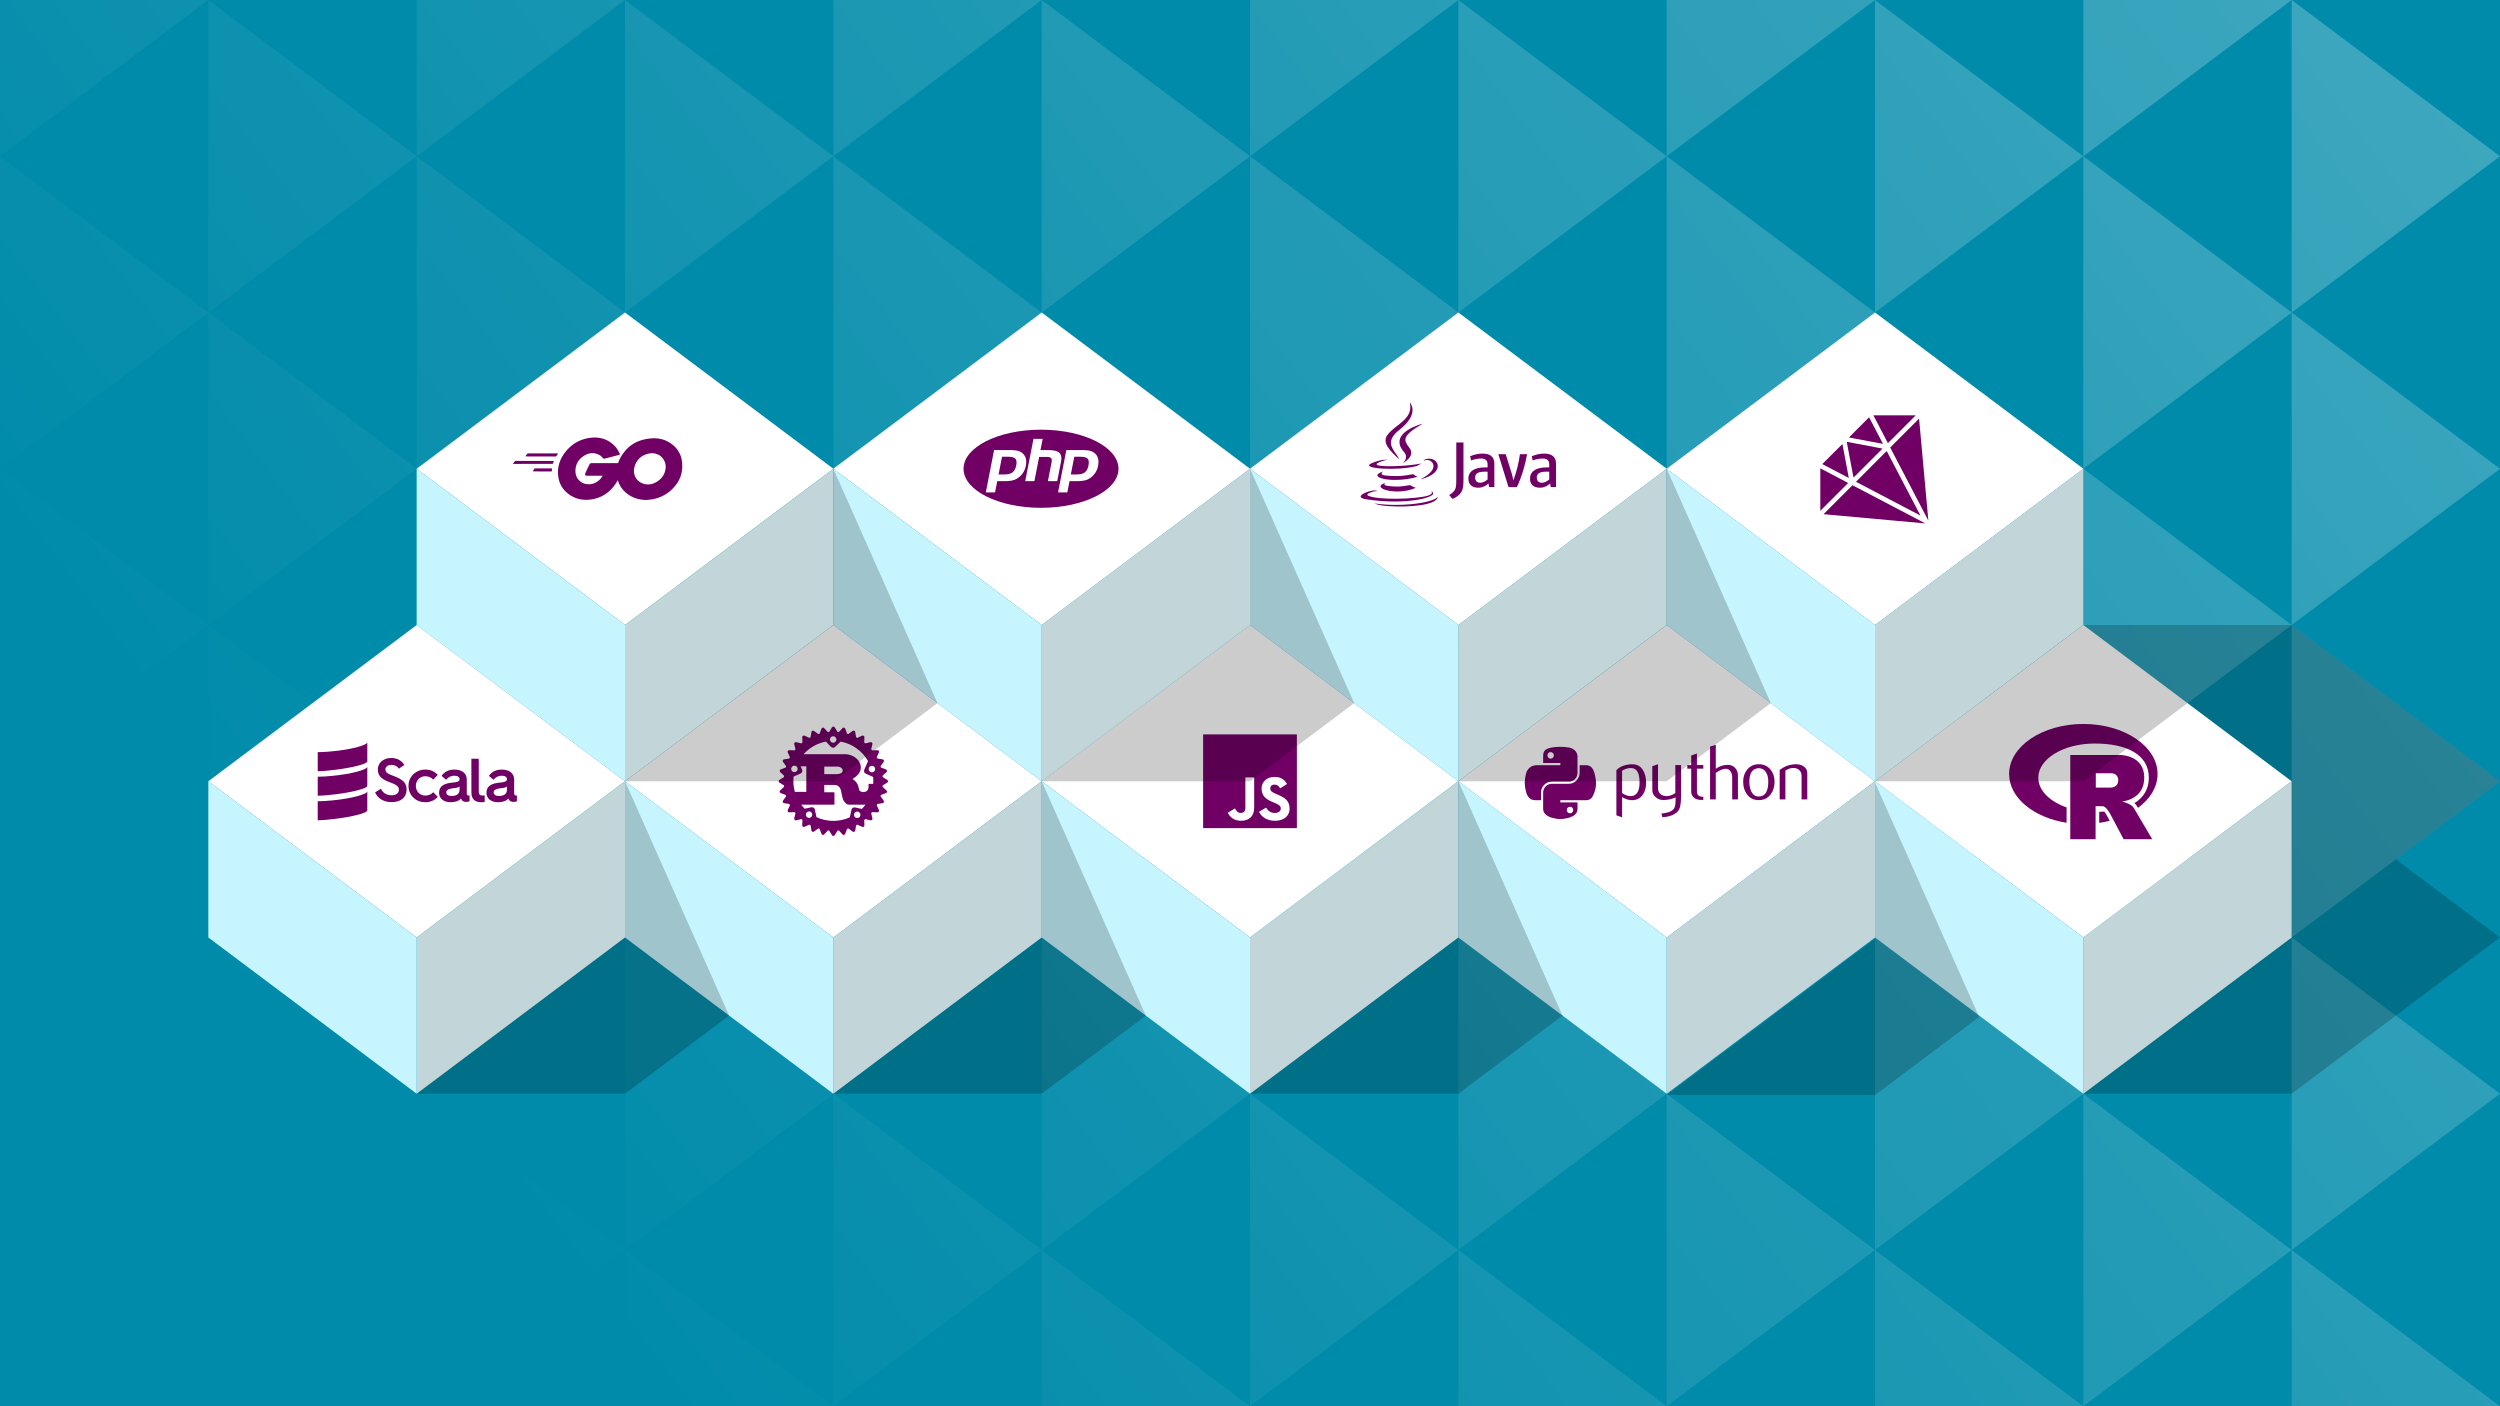 <?xml version="1.0" encoding="UTF-8"?>
<svg xmlns="http://www.w3.org/2000/svg" width="1920" height="1080" viewBox="0 0 1920 1080" fill="none">
  <rect x="0" y="0" width="1920" height="1080" fill="#333333" stroke="none"/>
  <g clip-path="url(#clip0_520_1286)">
    <rect width="1920" height="1080" fill="#008BAA"></rect>
    <path d="M160 240L0 120V360L160 240Z" fill="url(#paint0_linear_520_1286)"></path>
    <path d="M160 480L0 360V600L160 480Z" fill="url(#paint1_linear_520_1286)"></path>
    <path d="M160 720L0 600V840L160 720Z" fill="url(#paint2_linear_520_1286)"></path>
    <path d="M160 960L0 840V1080L160 960Z" fill="url(#paint3_linear_520_1286)"></path>
    <path d="M160 3.05176e-05L0 0V120L160 3.05176e-05Z" fill="url(#paint4_linear_520_1286)"></path>
    <path d="M480 240L320 120V360L480 240Z" fill="url(#paint5_linear_520_1286)"></path>
    <path d="M480 480L320 360V600L480 480Z" fill="url(#paint6_linear_520_1286)"></path>
    <path d="M480 720L320 600V840L480 720Z" fill="url(#paint7_linear_520_1286)"></path>
    <path d="M480 960L320 840V1080L480 960Z" fill="url(#paint8_linear_520_1286)"></path>
    <path d="M480 3.05176e-05L320 0V120L480 3.05176e-05Z" fill="url(#paint9_linear_520_1286)"></path>
    <path d="M800 240L640 120V360L800 240Z" fill="url(#paint10_linear_520_1286)"></path>
    <path d="M800 480L640 360V600L800 480Z" fill="url(#paint11_linear_520_1286)"></path>
    <path d="M800 720L640 600V840L800 720Z" fill="url(#paint12_linear_520_1286)"></path>
    <path d="M800 960L640 840V1080L800 960Z" fill="url(#paint13_linear_520_1286)"></path>
    <path d="M800 3.05176e-05L640 0V120L800 3.05176e-05Z" fill="url(#paint14_linear_520_1286)"></path>
    <path d="M1120 240L960 120V360L1120 240Z" fill="url(#paint15_linear_520_1286)"></path>
    <path d="M1120 480L960 360V600L1120 480Z" fill="url(#paint16_linear_520_1286)"></path>
    <path d="M1120 720L960 600V840L1120 720Z" fill="url(#paint17_linear_520_1286)"></path>
    <path d="M1120 960L960 840V1080L1120 960Z" fill="url(#paint18_linear_520_1286)"></path>
    <path d="M1120 3.05176e-05L960 0V120L1120 3.05176e-05Z" fill="url(#paint19_linear_520_1286)"></path>
    <path d="M1440 240L1280 120V360L1440 240Z" fill="url(#paint20_linear_520_1286)"></path>
    <path d="M1440 480L1280 360V600L1440 480Z" fill="url(#paint21_linear_520_1286)"></path>
    <path d="M1440 720L1280 600V840L1440 720Z" fill="url(#paint22_linear_520_1286)"></path>
    <path d="M1440 960L1280 840V1080L1440 960Z" fill="url(#paint23_linear_520_1286)"></path>
    <path d="M1440 3.05176e-05L1280 0V120L1440 3.05176e-05Z" fill="url(#paint24_linear_520_1286)"></path>
    <path d="M1760 240L1600 120V360L1760 240Z" fill="url(#paint25_linear_520_1286)"></path>
    <path d="M1760 480L1600 360V600L1760 480Z" fill="url(#paint26_linear_520_1286)"></path>
    <path d="M1760 720L1600 600V840L1760 720Z" fill="url(#paint27_linear_520_1286)"></path>
    <path d="M1760 960L1600 840V1080L1760 960Z" fill="url(#paint28_linear_520_1286)"></path>
    <path d="M1760 3.05176e-05L1600 0V120L1760 3.05176e-05Z" fill="url(#paint29_linear_520_1286)"></path>
    <path d="M320 840L160 960V720L320 840Z" fill="url(#paint30_linear_520_1286)"></path>
    <path d="M320 600L160 720V480L320 600Z" fill="url(#paint31_linear_520_1286)"></path>
    <path d="M320 360L160 480V240L320 360Z" fill="url(#paint32_linear_520_1286)"></path>
    <path d="M320 120L160 240V3.05176e-05L320 120Z" fill="url(#paint33_linear_520_1286)"></path>
    <path d="M320 1080H160V960L320 1080Z" fill="url(#paint34_linear_520_1286)"></path>
    <path d="M640 840L480 960V720L640 840Z" fill="url(#paint35_linear_520_1286)"></path>
    <path d="M640 600L480 720V480L640 600Z" fill="url(#paint36_linear_520_1286)"></path>
    <path d="M640 360L480 480V240L640 360Z" fill="url(#paint37_linear_520_1286)"></path>
    <path d="M640 120L480 240V3.05176e-05L640 120Z" fill="url(#paint38_linear_520_1286)"></path>
    <path d="M640 1080H480V960L640 1080Z" fill="url(#paint39_linear_520_1286)"></path>
    <path d="M960 840L800 960V720L960 840Z" fill="url(#paint40_linear_520_1286)"></path>
    <path d="M960 600L800 720V480L960 600Z" fill="url(#paint41_linear_520_1286)"></path>
    <path d="M960 360L800 480V240L960 360Z" fill="url(#paint42_linear_520_1286)"></path>
    <path d="M960 120L800 240V3.05176e-05L960 120Z" fill="url(#paint43_linear_520_1286)"></path>
    <path d="M960 1080H800V960L960 1080Z" fill="url(#paint44_linear_520_1286)"></path>
    <path d="M1280 840L1120 960V720L1280 840Z" fill="url(#paint45_linear_520_1286)"></path>
    <path d="M1280 600L1120 720V480L1280 600Z" fill="url(#paint46_linear_520_1286)"></path>
    <path d="M1280 360L1120 480V240L1280 360Z" fill="url(#paint47_linear_520_1286)"></path>
    <path d="M1280 120L1120 240V3.05176e-05L1280 120Z" fill="url(#paint48_linear_520_1286)"></path>
    <path d="M1280 1080H1120V960L1280 1080Z" fill="url(#paint49_linear_520_1286)"></path>
    <path d="M1600 840L1440 960V720L1600 840Z" fill="url(#paint50_linear_520_1286)"></path>
    <path d="M1600 600L1440 720V480L1600 600Z" fill="url(#paint51_linear_520_1286)"></path>
    <path d="M1600 360L1440 480V240L1600 360Z" fill="url(#paint52_linear_520_1286)"></path>
    <path d="M1600 120L1440 240V3.05176e-05L1600 120Z" fill="url(#paint53_linear_520_1286)"></path>
    <path d="M1600 1080H1440V960L1600 1080Z" fill="url(#paint54_linear_520_1286)"></path>
    <path d="M1920 840L1760 960V720L1920 840Z" fill="url(#paint55_linear_520_1286)"></path>
    <path d="M1920 600L1760 720V480L1920 600Z" fill="url(#paint56_linear_520_1286)"></path>
    <path d="M1920 360L1760 480V240L1920 360Z" fill="url(#paint57_linear_520_1286)"></path>
    <path d="M1920 120L1760 240V3.05176e-05L1920 120Z" fill="url(#paint58_linear_520_1286)"></path>
    <path d="M1920 1080H1760V960L1920 1080Z" fill="url(#paint59_linear_520_1286)"></path>
    <path d="M1760 600L1600 480L1440 600L1600 720L1760 600Z" fill="white"></path>
    <path d="M1760 720V600L1600 720V840L1760 720Z" fill="#C2D6DA"></path>
    <path d="M1440 720V600L1600 720V840L1440 720Z" fill="#C7F5FF"></path>
    <path d="M1600 360L1440 240L1280 360L1440 480L1600 360Z" fill="white"></path>
    <path d="M1600 480V360L1440 480V600L1600 480Z" fill="#C2D6DA"></path>
    <path d="M1280 480V360L1440 480V600L1280 480Z" fill="#C7F5FF"></path>
    <path d="M960 360L800 240L640 360L800 480L960 360Z" fill="white"></path>
    <path d="M960 480V360L800 480V600L960 480Z" fill="#C2D6DA"></path>
    <path d="M640 480V360L800 480V600L640 480Z" fill="#C7F5FF"></path>
    <path d="M1440 600L1280 480L1120 600L1280 720L1440 600Z" fill="white"></path>
    <path d="M1440 720V600L1280 720V840L1440 720Z" fill="#C2D6DA"></path>
    <path d="M1120 720V600L1280 720V840L1120 720Z" fill="#C7F5FF"></path>
    <path d="M800 600L640 480L480 600L640 720L800 600Z" fill="white"></path>
    <path d="M800 720V600L640 720V840L800 720Z" fill="#C2D6DA"></path>
    <path d="M480 720V600L640 720V840L480 720Z" fill="#C7F5FF"></path>
    <path d="M1280 360L1120 240L960 360L1120 480L1280 360Z" fill="white"></path>
    <path d="M1280 480V360L1120 480V600L1280 480Z" fill="#C2D6DA"></path>
    <path d="M960 480V360L1120 480V600L960 480Z" fill="#C7F5FF"></path>
    <path d="M640 360L480 240L320 360L480 480L640 360Z" fill="white"></path>
    <path d="M640 480V360L480 480V600L640 480Z" fill="#C2D6DA"></path>
    <path d="M320 480V360L480 480V600L320 480Z" fill="#C7F5FF"></path>
    <path d="M1120 600L960 480L800 600L960 720L1120 600Z" fill="white"></path>
    <path d="M1120 720V600L960 720V840L1120 720Z" fill="#C2D6DA"></path>
    <path d="M800 720V600L960 720V840L800 720Z" fill="#C7F5FF"></path>
    <path d="M480 600L320 480L160 600L320 720L480 600Z" fill="white"></path>
    <path d="M480 720V600L320 720V840L480 720Z" fill="#C2D6DA"></path>
    <path d="M160 720V600L320 720V840L160 720Z" fill="#C7F5FF"></path>
    <path d="M1438.77 319L1449.93 340.328L1471.25 319H1438.77ZM1435.44 320.467L1419.99 335.984L1446.15 340.893L1435.44 320.467ZM1473.84 321.483L1451.68 343.714L1480.77 399.404C1480.8 399.453 1480.81 399.523 1480.83 399.574C1480.88 399.689 1480.92 399.788 1480.94 399.912C1480.95 399.972 1480.99 400.022 1481 400.082L1473.84 321.483ZM1418.3 339.313L1423.49 366.791L1445.76 344.504L1418.3 339.313ZM1414.97 341.005L1399.52 356.409L1419.88 367.073L1414.97 341.005ZM1448.97 346.366L1425.4 370.007L1474.91 395.963L1448.97 346.366ZM1398 359.682V392.295L1419.37 370.91L1398 359.682ZM1422.7 372.659L1400.48 394.891L1478.74 402C1478.69 401.987 1478.62 401.962 1478.58 401.944C1478.5 401.915 1478.43 401.872 1478.35 401.831L1422.7 372.659Z" fill="#700064"></path>
    <path fill-rule="evenodd" clip-rule="evenodd" d="M859 360C859 376.568 832.361 390 799.5 390C766.639 390 740 376.568 740 360C740 343.431 766.639 330 799.5 330C832.361 330 859 343.431 859 360ZM799.082 345.672L800.768 337.038H793.714L787.369 369.513H794.424L798.058 350.908H803.696C805.501 350.908 806.681 351.205 807.235 351.8C807.79 352.394 807.907 353.509 807.588 355.144L804.782 369.513H811.948L814.9 354.401C815.5 351.326 815.05 349.103 813.549 347.73C812.048 346.358 809.32 345.672 805.366 345.672H799.082ZM841.616 348.894C839.73 346.745 836.73 345.671 832.616 345.671L818.943 345.672L812.599 378.147H819.709L821.396 369.513H827.487C830.174 369.513 832.384 369.232 834.12 368.67C835.856 368.109 837.433 367.167 838.853 365.845C840.044 364.755 841.008 363.553 841.747 362.239C842.484 360.925 843.008 359.476 843.318 357.89C844.07 354.04 843.503 351.042 841.616 348.894ZM826.722 364.388H822.397L825.052 350.796H829.924C832.625 350.796 834.426 351.292 835.326 352.284C836.225 353.277 836.439 354.98 835.969 357.394C835.477 359.907 834.531 361.701 833.127 362.776C831.724 363.851 829.589 364.388 826.722 364.388ZM786.118 348.894C784.231 346.745 781.231 345.671 777.117 345.671L763.444 345.672L757.1 378.147H764.21L765.897 369.513H771.987C774.675 369.513 776.885 369.232 778.621 368.67C780.357 368.109 781.934 367.167 783.354 365.845C784.545 364.755 785.509 363.553 786.248 362.239C786.985 360.925 787.509 359.476 787.819 357.89C788.571 354.04 788.003 351.042 786.118 348.894ZM771.223 364.388H766.897L769.553 350.796H774.425C777.126 350.796 778.926 351.292 779.827 352.284C780.726 353.277 780.94 354.98 780.47 357.394C779.978 359.907 779.031 361.701 777.628 362.776C776.225 363.851 774.089 364.388 771.223 364.388Z" fill="#700064"></path>
    <path fill-rule="evenodd" clip-rule="evenodd" d="M1264.21 601.245C1264.21 604.895 1263.36 607.925 1261.64 610.335C1259.72 613.062 1257.07 614.466 1253.68 614.543C1251.12 614.624 1248.48 613.822 1245.77 612.138V627.725L1241.38 626.157V591.56C1242.1 590.674 1243.03 589.915 1244.15 589.27C1246.76 587.746 1249.94 586.962 1253.67 586.923L1253.73 586.986C1257.15 586.942 1259.78 588.347 1261.63 591.194C1263.35 593.805 1264.21 597.152 1264.21 601.245ZM1259.17 600.947C1259.17 593.762 1257.12 590.073 1253.03 589.871C1251.41 589.793 1249.79 590.06 1248.27 590.655C1247.04 591.098 1246.21 591.535 1245.77 591.978V609.128C1248.39 610.772 1250.71 611.537 1252.74 611.417C1257.02 611.133 1259.17 607.646 1259.17 600.947Z" fill="#700064"></path>
    <path d="M1291.03 611.474C1291.03 616.37 1290.54 619.761 1289.56 621.646C1288.58 623.531 1286.7 625.037 1283.94 626.157C1281.7 627.042 1279.27 627.523 1276.67 627.605L1275.95 624.835C1278.59 624.474 1280.45 624.113 1281.53 623.752C1283.66 623.031 1285.12 621.925 1285.92 620.444C1286.56 619.237 1286.88 616.933 1286.88 613.523V612.378C1283.88 613.745 1280.74 614.423 1277.45 614.423C1275.29 614.423 1273.38 613.745 1271.74 612.379C1269.9 610.893 1268.97 609.007 1268.97 606.723V588.428L1273.36 586.924V605.337C1273.36 607.305 1274 608.82 1275.26 609.883C1276.53 610.946 1278.17 611.455 1280.18 611.417C1282.2 611.373 1284.35 610.594 1286.64 609.07V587.587H1291.03V611.474Z" fill="#700064"></path>
    <path d="M1308.16 614.302C1307.68 614.343 1307.19 614.364 1306.71 614.365C1304.23 614.365 1302.29 613.773 1300.91 612.585C1299.53 611.397 1298.84 609.757 1298.84 607.665V590.352H1295.84V587.587H1298.84V580.243L1303.23 578.68V587.587H1308.16V590.352H1303.23V607.545C1303.23 609.194 1303.67 610.363 1304.55 611.046C1305.31 611.609 1306.51 611.931 1308.16 612.013V614.302Z" fill="#700064"></path>
    <path d="M1334.72 613.941H1330.33V596.975C1330.33 595.248 1329.93 593.762 1329.13 592.521C1328.2 591.117 1326.92 590.414 1325.26 590.414C1323.25 590.414 1320.74 591.478 1317.72 593.603V613.941H1313.33V573.385L1317.72 572V590.473C1320.52 588.428 1323.58 587.404 1326.91 587.404C1329.23 587.404 1331.12 588.188 1332.56 589.751C1334 591.314 1334.72 593.262 1334.72 595.589V613.941Z" fill="#700064"></path>
    <path fill-rule="evenodd" clip-rule="evenodd" d="M1362.85 600.284C1362.85 604.213 1361.84 607.483 1359.84 610.094C1357.64 613.018 1354.59 614.485 1350.71 614.485C1346.86 614.485 1343.86 613.018 1341.7 610.094C1339.73 607.483 1338.75 604.213 1338.75 600.284C1338.75 596.59 1339.81 593.483 1341.94 590.953C1344.18 588.27 1347.13 586.923 1350.77 586.923C1354.41 586.923 1357.38 588.27 1359.66 590.953C1361.79 593.483 1362.85 596.59 1362.85 600.284ZM1358.04 600.254C1358.04 597.494 1357.52 595.214 1356.48 593.411C1355.24 591.213 1353.31 590.054 1350.71 589.934C1345.9 590.213 1343.5 593.666 1343.5 600.284C1343.5 603.318 1344 605.853 1345.01 607.887C1346.3 610.479 1348.22 611.758 1350.8 611.715C1355.63 611.676 1358.04 607.858 1358.04 600.254Z" fill="#700064"></path>
    <path d="M1388 613.941H1383.61V596.013C1383.61 594.046 1383.02 592.511 1381.84 591.406C1380.66 590.304 1379.09 589.77 1377.12 589.813C1375.04 589.852 1373.06 590.535 1371.18 591.858V613.941H1366.79V591.314C1369.31 589.472 1371.64 588.27 1373.76 587.707C1375.76 587.183 1377.53 586.923 1379.05 586.923C1380.09 586.923 1381.07 587.024 1381.99 587.226C1383.71 587.626 1385.12 588.366 1386.2 589.453C1387.4 590.655 1388 592.098 1388 593.786V613.941Z" fill="#700064"></path>
    <path fill-rule="evenodd" clip-rule="evenodd" d="M1198.05 573.547C1195.79 573.558 1193.63 573.751 1191.74 574.087C1186.15 575.076 1185.13 577.146 1185.13 580.964V586.006H1198.34V587.686H1180.18C1176.34 587.686 1172.98 589.998 1171.93 594.394C1170.72 599.433 1170.66 602.577 1171.93 607.839C1172.87 611.756 1175.11 614.546 1178.95 614.546H1183.49V608.502C1183.49 604.136 1187.26 600.284 1191.74 600.284H1204.93C1208.6 600.284 1211.53 597.255 1211.53 593.561V580.964C1211.53 577.379 1208.51 574.685 1204.93 574.087C1202.66 573.709 1200.3 573.537 1198.05 573.547ZM1190.91 577.603C1192.27 577.603 1193.38 578.737 1193.38 580.131C1193.38 581.521 1192.27 582.644 1190.91 582.644C1189.54 582.644 1188.43 581.521 1188.43 580.131C1188.43 578.737 1189.54 577.603 1190.91 577.603Z" fill="#700064"></path>
    <path fill-rule="evenodd" clip-rule="evenodd" d="M1213.18 593.561V587.686H1218.13C1221.97 587.686 1223.79 590.566 1224.73 594.394C1226.05 599.71 1226.11 603.695 1224.73 607.839C1223.4 611.864 1221.97 614.546 1218.13 614.546H1198.34V616.227H1211.53V621.269C1211.53 625.086 1208.25 627.027 1204.93 627.991C1199.93 629.445 1195.92 629.223 1191.74 627.991C1188.25 626.963 1185.13 624.854 1185.13 621.269V608.671C1185.13 605.047 1188.12 601.949 1191.74 601.949H1204.93C1209.32 601.949 1213.18 598.115 1213.18 593.561ZM1208.24 622.101C1208.24 620.712 1207.13 619.588 1205.76 619.588C1204.39 619.588 1203.28 620.712 1203.28 622.101C1203.28 623.496 1204.39 624.63 1205.76 624.63C1207.13 624.63 1208.24 623.496 1208.24 622.101Z" fill="#700064"></path>
    <path d="M681.424 598.97L677.898 596.787C677.868 596.444 677.835 596.102 677.798 595.76L680.828 592.933C681.136 592.646 681.274 592.22 681.191 591.809C681.151 591.606 681.06 591.416 680.926 591.259C680.792 591.101 680.62 590.98 680.426 590.908L676.552 589.459C676.455 589.125 676.354 588.792 676.249 588.459L678.665 585.103C678.786 584.935 678.862 584.74 678.886 584.534C678.91 584.329 678.881 584.12 678.802 583.929C678.723 583.738 678.597 583.57 678.434 583.442C678.272 583.313 678.08 583.229 677.876 583.196L673.791 582.531C673.632 582.223 673.468 581.917 673.299 581.614L675.016 577.846C675.102 577.658 675.139 577.45 675.123 577.244C675.106 577.038 675.037 576.839 674.921 576.667C674.807 576.495 674.65 576.355 674.466 576.261C674.282 576.167 674.077 576.121 673.87 576.129L669.724 576.274C669.51 576.005 669.292 575.74 669.069 575.479L670.022 571.441C670.07 571.239 670.065 571.029 670.009 570.83C669.952 570.631 669.846 570.449 669.699 570.303C669.553 570.157 669.372 570.05 669.173 569.993C668.974 569.937 668.764 569.932 668.562 569.98L664.524 570.932C664.262 570.709 663.997 570.491 663.728 570.277L663.874 566.131C663.881 565.924 663.836 565.719 663.742 565.534C663.648 565.35 663.508 565.193 663.336 565.078C663.164 564.963 662.966 564.894 662.759 564.878C662.553 564.861 662.346 564.898 662.158 564.984L658.391 566.701C658.087 566.534 657.781 566.37 657.473 566.209L656.807 562.123C656.774 561.92 656.689 561.728 656.561 561.566C656.432 561.404 656.265 561.277 656.074 561.198C655.883 561.119 655.675 561.09 655.469 561.114C655.264 561.137 655.068 561.213 654.9 561.334L651.542 563.75C651.211 563.645 650.878 563.544 650.544 563.448L649.095 559.573C649.023 559.379 648.903 559.206 648.745 559.072C648.588 558.937 648.399 558.846 648.196 558.805C647.993 558.765 647.783 558.777 647.586 558.841C647.389 558.904 647.212 559.018 647.071 559.169L644.244 562.202C643.903 562.164 643.56 562.13 643.217 562.102L641.034 558.575C640.926 558.399 640.774 558.254 640.593 558.153C640.413 558.053 640.209 558 640.003 558C639.796 558 639.593 558.053 639.412 558.153C639.232 558.254 639.08 558.399 638.971 558.575L636.788 562.102C636.445 562.13 636.101 562.164 635.76 562.202L632.933 559.169C632.792 559.018 632.614 558.905 632.418 558.841C632.221 558.777 632.011 558.765 631.808 558.806C631.605 558.846 631.416 558.938 631.258 559.072C631.101 559.207 630.981 559.379 630.909 559.573L629.46 563.448C629.125 563.544 628.792 563.646 628.461 563.75L625.103 561.334C624.935 561.214 624.739 561.138 624.534 561.114C624.329 561.091 624.121 561.12 623.93 561.199C623.739 561.278 623.571 561.404 623.443 561.566C623.314 561.728 623.229 561.92 623.195 562.123L622.529 566.209C622.221 566.369 621.916 566.534 621.612 566.701L617.845 564.984C617.657 564.898 617.45 564.861 617.244 564.878C617.038 564.895 616.839 564.964 616.668 565.079C616.318 565.312 616.113 565.711 616.129 566.131L616.274 570.277C616.006 570.491 615.74 570.71 615.478 570.932L611.44 569.98C611.238 569.933 611.028 569.938 610.829 569.994C610.63 570.051 610.449 570.157 610.303 570.303C610.156 570.449 610.05 570.631 609.993 570.83C609.936 571.029 609.932 571.239 609.979 571.441L610.93 575.479C610.709 575.741 610.491 576.006 610.277 576.274L606.131 576.129C605.924 576.121 605.719 576.167 605.535 576.261C605.351 576.355 605.193 576.495 605.079 576.667C604.964 576.839 604.895 577.038 604.878 577.244C604.862 577.45 604.898 577.657 604.984 577.846L606.702 581.614C606.534 581.917 606.37 582.223 606.21 582.531L602.125 583.196C601.921 583.229 601.729 583.314 601.566 583.442C601.404 583.571 601.278 583.738 601.199 583.93C601.12 584.121 601.091 584.329 601.115 584.534C601.138 584.739 601.214 584.935 601.335 585.103L603.752 588.459C603.647 588.791 603.545 589.124 603.448 589.459L599.574 590.908C599.38 590.98 599.207 591.101 599.073 591.258C598.939 591.416 598.847 591.605 598.807 591.808C598.766 592.011 598.779 592.221 598.843 592.418C598.906 592.615 599.02 592.792 599.171 592.933L602.203 595.76C602.165 596.101 602.131 596.444 602.102 596.787L598.576 598.97C598.4 599.078 598.255 599.23 598.154 599.411C598.053 599.591 598 599.795 598 600.002C598 600.208 598.053 600.412 598.154 600.592C598.255 600.773 598.4 600.925 598.576 601.033L602.102 603.216C602.131 603.56 602.165 603.902 602.203 604.243L599.171 607.071C599.02 607.212 598.908 607.389 598.844 607.586C598.781 607.783 598.768 607.992 598.809 608.195C598.849 608.398 598.941 608.587 599.074 608.744C599.208 608.902 599.38 609.023 599.574 609.095L603.448 610.544C603.545 610.879 603.647 611.212 603.752 611.544L601.335 614.901C601.214 615.069 601.138 615.264 601.114 615.47C601.09 615.675 601.119 615.884 601.198 616.075C601.277 616.266 601.404 616.433 601.567 616.562C601.729 616.69 601.921 616.775 602.126 616.808L606.21 617.472C606.37 617.782 606.533 618.087 606.702 618.391L604.984 622.157C604.898 622.346 604.862 622.553 604.879 622.759C604.895 622.965 604.965 623.164 605.08 623.336C605.314 623.686 605.713 623.891 606.131 623.874L610.275 623.729C610.491 623.998 610.709 624.263 610.93 624.525L609.979 628.564C609.883 628.974 610.004 629.401 610.303 629.699C610.599 629.998 611.03 630.118 611.44 630.022L615.478 629.071C615.74 629.294 616.006 629.51 616.274 629.724L616.129 633.871C616.122 634.077 616.167 634.283 616.261 634.467C616.355 634.651 616.495 634.808 616.667 634.923C616.839 635.038 617.038 635.107 617.244 635.123C617.45 635.14 617.657 635.103 617.845 635.017L621.612 633.3C621.915 633.469 622.22 633.632 622.529 633.792L623.195 637.876C623.229 638.08 623.314 638.272 623.442 638.434C623.571 638.596 623.738 638.722 623.929 638.801C624.12 638.881 624.328 638.91 624.534 638.886C624.739 638.863 624.935 638.787 625.103 638.667L628.459 636.249C628.791 636.355 629.125 636.456 629.459 636.553L630.908 640.426C631.055 640.819 631.395 641.111 631.808 641.191C632.011 641.232 632.221 641.22 632.417 641.156C632.614 641.093 632.791 640.98 632.932 640.828L635.759 637.797C636.1 637.836 636.444 637.869 636.787 637.9L638.97 641.426C639.079 641.602 639.231 641.746 639.411 641.847C639.592 641.947 639.795 642 640.002 642C640.208 642 640.411 641.947 640.592 641.847C640.773 641.746 640.925 641.602 641.034 641.426L643.216 637.9C643.559 637.87 643.902 637.836 644.244 637.797L647.07 640.828C647.357 641.136 647.782 641.274 648.194 641.191C648.397 641.151 648.586 641.06 648.744 640.926C648.901 640.792 649.022 640.62 649.094 640.426L650.543 636.553C650.877 636.456 651.211 636.355 651.543 636.249L654.9 638.667C655.068 638.788 655.264 638.863 655.469 638.887C655.674 638.911 655.883 638.881 656.073 638.802C656.264 638.723 656.432 638.596 656.56 638.434C656.689 638.272 656.773 638.08 656.807 637.876L657.473 633.792C657.781 633.632 658.086 633.466 658.39 633.3L662.157 635.017C662.345 635.103 662.552 635.14 662.758 635.123C662.964 635.107 663.163 635.038 663.335 634.923C663.507 634.808 663.647 634.651 663.741 634.467C663.835 634.283 663.88 634.077 663.873 633.871L663.728 629.724C663.997 629.51 664.262 629.294 664.524 629.071L668.561 630.022C668.763 630.07 668.973 630.065 669.172 630.009C669.371 629.952 669.552 629.846 669.698 629.699C669.996 629.401 670.117 628.974 670.021 628.564L669.07 624.525C669.292 624.263 669.51 623.998 669.723 623.729L673.869 623.874C674.076 623.882 674.281 623.836 674.465 623.742C674.649 623.648 674.806 623.508 674.921 623.336C675.155 622.986 675.191 622.54 675.015 622.157L673.299 618.391C673.466 618.087 673.631 617.782 673.79 617.472L677.875 616.808C678.079 616.775 678.271 616.69 678.434 616.562C678.596 616.433 678.722 616.266 678.801 616.074C678.881 615.883 678.91 615.675 678.886 615.47C678.862 615.264 678.785 615.068 678.664 614.901L676.248 611.544C676.352 611.212 676.454 610.879 676.551 610.544L680.425 609.095C680.819 608.947 681.11 608.608 681.19 608.194C681.231 607.992 681.219 607.782 681.156 607.585C681.092 607.389 680.979 607.211 680.827 607.071L677.797 604.243C677.834 603.902 677.868 603.559 677.897 603.216L681.424 601.033C681.6 600.925 681.745 600.773 681.846 600.592C681.947 600.412 682 600.209 682 600.002C682 599.795 681.947 599.592 681.846 599.411C681.746 599.23 681.6 599.078 681.424 598.97ZM657.823 628.224C657.175 628.084 656.61 627.692 656.251 627.136C655.892 626.579 655.769 625.903 655.909 625.255C655.977 624.935 656.107 624.631 656.293 624.361C656.479 624.091 656.716 623.861 656.991 623.682C657.266 623.504 657.573 623.382 657.896 623.323C658.218 623.264 658.549 623.269 658.869 623.338C659.516 623.477 660.082 623.868 660.441 624.424C660.8 624.981 660.924 625.657 660.785 626.304C660.646 626.951 660.256 627.517 659.701 627.877C659.145 628.237 658.47 628.362 657.823 628.224ZM656.624 620.12C656.332 620.057 656.03 620.053 655.737 620.107C655.443 620.161 655.162 620.272 654.911 620.435C654.66 620.597 654.444 620.808 654.275 621.054C654.105 621.3 653.986 621.577 653.924 621.869L652.672 627.712C648.691 629.516 644.37 630.447 640 630.44C635.531 630.446 631.115 629.473 627.062 627.589L625.811 621.746C625.749 621.454 625.629 621.177 625.46 620.931C625.291 620.685 625.074 620.475 624.824 620.312C624.573 620.15 624.293 620.039 623.999 619.985C623.705 619.931 623.403 619.935 623.111 619.998L617.953 621.105C616.995 620.119 616.104 619.068 615.286 617.962H640.383C640.667 617.962 640.857 617.91 640.857 617.652V608.774C640.857 608.515 640.667 608.464 640.383 608.464H633.043V602.837H640.982C641.707 602.837 644.857 603.044 645.864 607.07C646.179 608.308 646.872 612.336 647.345 613.626C647.817 615.072 649.739 617.962 651.786 617.962H664.292C664.434 617.962 664.586 617.946 664.745 617.917C663.878 619.095 662.927 620.21 661.901 621.254L656.624 620.12ZM621.913 628.102C621.593 628.171 621.262 628.176 620.939 628.117C620.617 628.057 620.31 627.935 620.035 627.757C619.759 627.579 619.522 627.349 619.336 627.079C619.15 626.809 619.019 626.505 618.951 626.185C618.812 625.537 618.935 624.861 619.294 624.304C619.653 623.748 620.218 623.356 620.866 623.216C621.507 623.094 622.17 623.228 622.714 623.589C623.258 623.95 623.639 624.509 623.776 625.147C623.913 625.786 623.794 626.452 623.446 627.004C623.098 627.556 622.548 627.95 621.913 628.102ZM612.392 589.495C612.661 590.1 612.678 590.787 612.44 591.405C612.202 592.023 611.729 592.522 611.124 592.791C610.824 592.924 610.501 592.996 610.174 593.005C609.846 593.013 609.52 592.956 609.215 592.838C608.909 592.72 608.629 592.542 608.392 592.316C608.155 592.09 607.965 591.819 607.833 591.52C607.564 590.914 607.547 590.227 607.785 589.609C608.023 588.991 608.496 588.493 609.101 588.224C609.401 588.091 609.724 588.018 610.051 588.01C610.379 588.002 610.705 588.059 611.01 588.177C611.316 588.295 611.596 588.472 611.833 588.698C612.07 588.924 612.26 589.195 612.392 589.495ZM609.466 596.431L614.84 594.044C615.391 593.798 615.823 593.344 616.04 592.781C616.256 592.217 616.241 591.591 615.996 591.039L614.889 588.537H619.241V608.154H610.461C609.683 605.414 609.289 602.579 609.291 599.731C609.291 598.616 609.351 597.514 609.466 596.431ZM633.045 594.526V588.744H643.409C643.944 588.744 647.189 589.362 647.189 591.789C647.189 593.803 644.7 594.525 642.654 594.525L633.045 594.526ZM670.71 599.731C670.71 600.498 670.682 601.257 670.625 602.011H667.475C667.159 602.011 667.032 602.218 667.032 602.527V603.974C667.032 607.38 665.112 608.121 663.429 608.309C661.826 608.49 660.05 607.638 659.83 606.658C658.885 601.34 657.31 600.204 654.822 598.242C657.909 596.281 661.122 593.389 661.122 589.517C661.122 585.337 658.256 582.704 656.302 581.412C653.562 579.606 650.528 579.244 649.709 579.244H617.124C621.542 574.312 627.531 570.818 634.304 569.547L638.145 573.577C638.351 573.793 638.598 573.967 638.871 574.087C639.144 574.208 639.439 574.274 639.737 574.281C640.036 574.288 640.333 574.235 640.611 574.127C640.89 574.019 641.144 573.857 641.36 573.651L645.658 569.54C654.663 571.217 662.287 576.822 666.681 584.513L663.739 591.159C663.495 591.711 663.48 592.337 663.696 592.9C663.913 593.463 664.345 593.918 664.896 594.163L670.56 596.679C670.658 597.685 670.71 598.701 670.71 599.731ZM638.147 566.119C638.384 565.893 638.662 565.715 638.968 565.597C639.273 565.478 639.599 565.421 639.927 565.429C640.254 565.436 640.577 565.508 640.877 565.641C641.176 565.773 641.447 565.963 641.673 566.201C642.13 566.68 642.378 567.321 642.362 567.984C642.347 568.646 642.069 569.275 641.59 569.733C641.354 569.959 641.075 570.137 640.769 570.256C640.464 570.374 640.138 570.431 639.81 570.424C639.483 570.416 639.16 570.344 638.86 570.211C638.56 570.079 638.29 569.888 638.064 569.651C637.607 569.171 637.36 568.53 637.375 567.868C637.391 567.206 637.668 566.577 638.147 566.119ZM667.343 589.616C667.475 589.316 667.666 589.046 667.903 588.82C668.14 588.594 668.419 588.417 668.725 588.299C669.03 588.181 669.356 588.124 669.684 588.132C670.011 588.14 670.334 588.213 670.633 588.346C671.238 588.615 671.712 589.113 671.95 589.731C672.188 590.349 672.171 591.036 671.902 591.642C671.77 591.942 671.58 592.212 671.343 592.439C671.105 592.665 670.826 592.842 670.52 592.96C670.215 593.078 669.889 593.135 669.561 593.127C669.233 593.119 668.911 593.046 668.611 592.913C668.006 592.643 667.533 592.145 667.296 591.527C667.058 590.909 667.075 590.222 667.343 589.616Z" fill="#700064"></path>
    <path d="M244.014 577.664C251.67 577.664 265.88 576.212 274.837 573.641C278.461 572.603 282.08 571.38 282.092 570V584.651C282.092 585.234 281.323 585.794 280.133 586.326C278.514 586.991 276.85 587.541 275.153 587.97C265.421 590.629 249.292 592.326 244.068 592.326C244.035 592.288 244.016 592.241 244.014 592.191V577.664Z" fill="#700064"></path>
    <path d="M292.5 605.781C294.209 609.117 296.942 610.76 300.771 610.76C304.883 610.76 306.349 608.599 306.349 606.485C306.349 605.029 305.828 604.044 304.458 603.15C303.086 602.211 302.095 601.789 299.638 600.887C296.612 599.755 294.863 598.907 292.973 597.41C291.082 595.86 290.186 593.733 290.186 590.977C290.153 589.761 290.4 588.554 290.908 587.447C291.415 586.34 292.17 585.363 293.115 584.589C295.108 582.945 297.511 582.148 300.393 582.148C304.883 582.148 308.285 583.933 310.554 587.455L306.349 590.332C305.073 588.406 303.135 587.418 300.487 587.418C297.887 587.418 295.997 588.875 295.997 590.895C295.997 592.256 296.566 592.915 297.369 593.724C297.71 593.971 298.399 594.299 299.005 594.588L299.158 594.661L299.34 594.748C299.525 594.837 299.692 594.92 299.826 594.991L301.534 595.648L303.47 596.4C306.602 597.668 308.812 599.031 310.181 600.485C311.551 601.939 312.263 603.914 312.263 606.355C312.263 612.132 308.245 616.031 300.729 616.031C294.633 616.031 290.143 613.202 288.064 608.562L292.5 605.781Z" fill="#700064"></path>
    <path d="M336.219 595.122L332.731 598.737C331.965 597.906 331.029 597.245 329.987 596.8C328.944 596.355 327.818 596.135 326.684 596.154C325.711 596.131 324.743 596.307 323.84 596.67C322.937 597.034 322.119 597.577 321.437 598.268C320.1 599.716 319.359 601.61 319.359 603.575C319.359 605.54 320.1 607.433 321.437 608.882C322.119 609.572 322.937 610.116 323.84 610.479C324.743 610.843 325.711 611.018 326.684 610.995C327.818 611.015 328.944 610.795 329.987 610.349C331.029 609.904 331.965 609.244 332.731 608.412L336.23 612.028C333.668 614.752 330.51 616.113 326.684 616.113C323.043 616.113 319.971 614.939 317.468 612.543C314.965 610.146 313.732 607.142 313.732 603.575C313.732 600.007 314.962 597.045 317.468 594.652C319.973 592.259 323.043 591.037 326.684 591.037C330.499 591.037 333.665 592.397 336.219 595.122Z" fill="#700064"></path>
    <path fill-rule="evenodd" clip-rule="evenodd" d="M352.946 598.316C352.946 600.146 351.522 600.664 347.502 601.037C340.461 601.648 337.201 604.09 337.215 608.916C337.215 613.236 340.76 616.101 346.005 616.101C349.74 616.101 352.433 615.114 354.088 613.19C354.252 613.764 354.544 614.294 354.942 614.741C355.688 615.496 356.69 615.872 357.966 615.872C359.147 615.872 360.044 615.686 360.613 615.355V610.989H360.471C359.09 610.989 358.478 610.8 358.478 609.156V598.689C358.478 593.866 354.791 591.037 348.883 591.037C344.675 591.037 341.415 592.632 339.1 595.871L342.597 598.83C344.299 596.765 346.426 595.733 348.977 595.733C351.625 595.733 352.946 596.859 352.946 598.316ZM352.937 606.633C352.937 609.632 350.623 611.329 346.842 611.329C344.242 611.329 342.73 610.291 342.73 608.463C342.73 606.825 344.385 605.787 347.693 605.411C349.962 605.176 350.671 605.083 351.759 604.706C352.205 604.574 352.61 604.331 352.937 604.002V606.633Z" fill="#700064"></path>
    <path d="M362.012 582.722H367.684V607.708C367.684 610.008 368.441 610.995 370.531 610.995C371.107 611.013 371.682 610.949 372.239 610.805V615.83C371.357 616.044 370.45 616.139 369.543 616.112C364.535 616.112 362.029 613.566 362.029 608.457L362.012 582.722Z" fill="#700064"></path>
    <path fill-rule="evenodd" clip-rule="evenodd" d="M389.333 598.316C389.333 600.146 387.915 600.664 383.897 601.037C376.862 601.648 373.596 604.09 373.602 608.916C373.602 613.236 377.147 616.101 382.391 616.101C386.127 616.101 388.82 615.114 390.474 613.19C390.637 613.765 390.929 614.295 391.328 614.741C392.074 615.496 393.077 615.872 394.352 615.872C395.534 615.872 396.431 615.686 397 615.355V610.989H396.858C395.477 610.989 394.865 610.8 394.865 609.156V598.689C394.865 593.866 391.178 591.037 385.27 591.037C381.062 591.037 377.802 592.632 375.487 595.871L378.983 598.83C380.686 596.765 382.813 595.733 385.364 595.733C388.011 595.733 389.333 596.859 389.333 598.316ZM389.333 606.633C389.333 609.632 387.018 611.329 383.237 611.329C380.637 611.329 379.14 610.291 379.125 608.463C379.125 606.825 380.78 605.787 384.088 605.411C386.357 605.176 387.066 605.083 388.151 604.706C388.598 604.574 389.005 604.332 389.333 604.002V606.633Z" fill="#700064"></path>
    <path d="M244.002 596.375V596.511C243.999 596.465 243.999 596.42 244.002 596.375Z" fill="#700064"></path>
    <path d="M274.837 592.479C269.476 594.015 262.241 595.158 255.65 595.826C251.226 596.276 247.091 596.51 244.014 596.51V611.026C244.015 611.051 244.02 611.075 244.029 611.098C244.039 611.121 244.051 611.143 244.068 611.162C249.292 611.162 265.421 609.464 275.153 606.808C276.85 606.377 278.514 605.828 280.133 605.164C281.323 604.63 282.092 604.072 282.092 603.489V588.838C282.08 590.216 278.461 591.438 274.837 592.479Z" fill="#700064"></path>
    <path d="M255.65 614.675C262.241 614.005 269.476 612.865 274.837 611.329C278.461 610.276 282.08 609.065 282.08 607.674V622.325C282.08 623.541 278.737 624.662 275.141 625.646C265.384 628.317 249.172 630 244.002 630V615.36C247.08 615.36 251.22 615.125 255.65 614.675Z" fill="#700064"></path>
    <path fill-rule="evenodd" clip-rule="evenodd" d="M924 564H996V636H924V564ZM979.04 624.359C975.703 624.359 973.816 622.618 972.366 620.25L966.867 623.445C968.854 627.369 972.913 630.363 979.197 630.363C985.623 630.363 990.408 627.026 990.408 620.935C990.408 615.284 987.162 612.771 981.414 610.306L979.722 609.582C976.819 608.325 975.562 607.503 975.562 605.473C975.562 603.831 976.818 602.574 978.8 602.574C980.743 602.574 981.994 603.393 983.154 605.473L988.423 602.09C986.194 598.17 983.102 596.673 978.8 596.673C972.758 596.673 968.891 600.536 968.891 605.61C968.891 611.119 972.135 613.724 977.017 615.804L978.709 616.53C981.794 617.88 983.634 618.702 983.634 621.022C983.634 622.958 981.843 624.359 979.04 624.359ZM952.819 624.317C950.495 624.317 949.528 622.722 948.465 620.837L942.958 624.171C944.553 627.547 947.69 630.351 953.107 630.351C959.103 630.351 963.21 627.162 963.21 620.157V597.059H956.445V620.065C956.445 623.447 955.042 624.317 952.819 624.317Z" fill="#700064"></path>
    <path fill-rule="evenodd" clip-rule="evenodd" d="M469.365 350.932C467.882 351.321 466.377 351.716 464.636 352.16C464.6 352.17 464.565 352.179 464.531 352.188C463.681 352.414 463.592 352.437 462.8 351.535C461.851 350.471 461.155 349.783 459.826 349.158C455.838 347.219 451.977 347.782 448.369 350.096C444.065 352.848 441.85 356.914 441.913 361.981C441.976 366.986 445.458 371.114 450.458 371.802C454.762 372.365 458.37 370.864 461.218 367.674C461.641 367.163 462.028 366.619 462.459 366.014L462.462 366.009C462.611 365.8 462.765 365.584 462.927 365.359H450.711C449.382 365.359 449.065 364.546 449.508 363.483C450.331 361.543 451.85 358.291 452.737 356.664C452.926 356.289 453.369 355.663 454.319 355.663H474.688C475.603 352.799 477.087 350.092 479.067 347.531C483.688 341.526 489.258 338.399 496.79 337.085C503.246 335.959 509.322 336.584 514.829 340.275C519.829 343.653 522.931 348.219 523.754 354.225C524.83 362.669 522.361 369.55 516.475 375.43C512.297 379.621 507.17 382.249 501.284 383.437C500.161 383.643 499.038 383.74 497.933 383.836C497.356 383.886 496.785 383.936 496.22 384C490.46 383.875 485.207 382.249 480.776 378.495C477.66 375.833 475.514 372.561 474.447 368.752C473.707 370.23 472.822 371.645 471.788 372.991C467.231 378.933 461.281 382.624 453.749 383.625C447.546 384.438 441.786 383.249 436.723 379.496C432.039 375.993 429.381 371.364 428.684 365.609C427.862 358.791 429.887 352.661 434.064 347.281C438.558 341.464 444.508 337.773 451.787 336.459C457.737 335.396 463.433 336.084 468.56 339.525C471.915 341.714 474.32 344.716 475.902 348.345C476.282 348.908 476.029 349.22 475.27 349.408C473.052 349.964 471.226 350.444 469.367 350.931L469.366 350.932L469.365 350.932ZM511.24 358.059C511.253 358.269 511.266 358.491 511.284 358.728C510.968 364.108 508.246 368.111 503.246 370.676C499.891 372.365 496.41 372.553 492.929 371.051C488.372 369.05 485.966 364.108 487.106 359.229C488.498 353.349 492.296 349.658 498.182 348.345C504.195 346.968 509.955 350.471 511.095 356.664C511.184 357.107 511.21 357.55 511.24 358.059Z" fill="#700064"></path>
    <path d="M403.81 350.534C403.557 350.534 403.493 350.409 403.62 350.221L404.949 348.532C405.076 348.345 405.392 348.219 405.645 348.219H428.242C428.495 348.219 428.558 348.407 428.432 348.595L427.356 350.221C427.229 350.409 426.913 350.597 426.723 350.597L403.81 350.534Z" fill="#700064"></path>
    <path d="M394.253 356.289C394 356.289 393.937 356.164 394.063 355.976L395.393 354.287C395.519 354.099 395.836 353.974 396.089 353.974H424.951C425.204 353.974 425.331 354.162 425.268 354.35L424.761 355.851C424.698 356.101 424.445 356.226 424.192 356.226L394.253 356.289Z" fill="#700064"></path>
    <path d="M409.38 361.668C409.253 361.856 409.316 362.044 409.57 362.044L423.368 362.106C423.558 362.106 423.811 361.919 423.811 361.668L423.938 360.167C423.938 359.917 423.811 359.729 423.558 359.729H410.899C410.646 359.729 410.392 359.917 410.266 360.105L409.38 361.668Z" fill="#700064"></path>
    <path d="M1074.75 330.101C1091.01 317.315 1082.67 309 1082.67 309C1084.91 317.814 1078.87 322.522 1072.97 327.124C1070.03 329.418 1067.12 331.686 1065.29 334.423C1061.54 340.027 1067.13 346.048 1074.74 352.888C1074.07 351.374 1073.03 349.901 1071.98 348.411C1068.4 343.328 1064.66 338.033 1074.75 330.101Z" fill="#700064"></path>
    <path d="M1077.34 355.693C1077.34 355.693 1082.24 351.695 1078.36 347.252C1065.23 332.18 1092.73 325.34 1092.73 325.34C1075.96 335.024 1078.21 338.128 1082.13 343.555C1082.31 343.799 1082.48 344.047 1082.67 344.3C1087.18 350.634 1077.34 355.693 1077.34 355.693Z" fill="#700064"></path>
    <path d="M1064.08 370.868C1064.08 370.868 1061.01 372.646 1066.27 373.248C1072.63 373.971 1075.89 373.867 1082.9 372.545C1082.9 372.545 1084.75 373.697 1087.32 374.694C1071.6 381.406 1051.73 374.306 1064.08 370.868Z" fill="#700064"></path>
    <path d="M1063.98 365.189C1058.72 364.648 1062.16 362.11 1062.16 362.11C1048.55 366.607 1069.73 371.707 1088.75 366.171C1086.73 365.461 1085.44 364.163 1085.44 364.163C1076.15 365.945 1070.78 365.888 1063.98 365.189Z" fill="#700064"></path>
    <path d="M1096.66 380.653C1101.44 379.211 1099.16 377.347 1099.16 377.347C1107.48 381.083 1081.09 388.593 1049.03 383.414C1037.27 381.517 1054.69 374.889 1057.87 377.126C1057.87 377.126 1056.87 377.055 1055.1 377.435C1053.41 377.797 1048.04 379.52 1050.9 380.762C1058.88 384.218 1087.58 383.391 1096.66 380.653Z" fill="#700064"></path>
    <path d="M1065.56 353.035C1065.56 353.035 1050.96 356.488 1060.39 357.742C1064.37 358.273 1072.31 358.153 1079.7 357.536C1085.74 357.028 1091.81 355.949 1091.81 355.949C1091.81 355.949 1089.68 356.858 1088.14 357.906C1073.31 361.789 1044.67 359.983 1052.91 356.011C1059.89 352.654 1065.56 353.035 1065.56 353.035Z" fill="#700064"></path>
    <path d="M1094.99 353.329C1099.86 352.319 1106.83 359.814 1091.75 367.614C1091.68 367.8 1091.45 368.007 1091.45 368.007C1111.58 362.737 1104.18 349.432 1094.56 352.801C1093.71 353.1 1093.27 353.79 1093.27 353.79C1093.27 353.79 1093.8 353.576 1094.99 353.329Z" fill="#700064"></path>
    <path d="M1067.04 388.749C1081.51 389.671 1103.73 388.237 1104.25 381.42C1104.25 381.42 1103.24 384.004 1092.29 386.057C1079.95 388.371 1064.72 388.1 1055.68 386.617C1055.71 386.639 1057.6 388.146 1067.04 388.749Z" fill="#700064"></path>
    <path d="M1122.02 378.338C1120.54 380.489 1118.15 382.19 1115.53 383.153L1112.97 380.15C1114.96 379.133 1116.67 377.49 1117.46 375.96C1118.15 374.598 1118.43 372.844 1118.43 368.649V339.831H1123.95V368.254C1123.95 373.863 1123.5 376.128 1122.02 378.338Z" fill="#700064"></path>
    <path fill-rule="evenodd" clip-rule="evenodd" d="M1147.66 374.051V356.004C1147.66 351.393 1145.02 348.351 1138.65 348.351C1134.94 348.351 1131.68 349.265 1129.03 350.431L1129.8 353.625C1131.88 352.864 1134.58 352.155 1137.22 352.155C1140.89 352.155 1142.47 353.625 1142.47 356.665V358.946H1140.64C1131.73 358.946 1127.71 362.391 1127.71 367.561C1127.71 372.023 1130.36 374.559 1135.35 374.559C1138.55 374.559 1140.95 373.241 1143.18 371.312L1143.59 374.051H1147.66ZM1142.47 368.221C1140.59 369.845 1138.6 370.757 1136.82 370.757C1134.28 370.757 1132.9 369.238 1132.9 366.801C1132.9 364.165 1134.37 362.238 1140.28 362.238H1142.47V368.221Z" fill="#700064"></path>
    <path d="M1164.98 374.051H1158.51L1150.72 348.808H1156.37L1161.2 364.317L1162.28 368.982C1164.72 362.238 1166.45 355.396 1167.32 348.808H1172.82C1171.34 357.12 1168.69 366.244 1164.98 374.051Z" fill="#700064"></path>
    <path fill-rule="evenodd" clip-rule="evenodd" d="M1195 356.004V374.051H1190.93L1190.52 371.312C1188.28 373.241 1185.89 374.559 1182.68 374.559C1177.69 374.559 1175.04 372.023 1175.04 367.561C1175.04 362.391 1179.06 358.946 1187.98 358.946H1189.81V356.665C1189.81 353.625 1188.23 352.155 1184.57 352.155C1181.92 352.155 1179.22 352.864 1177.13 353.625L1176.37 350.431C1179.02 349.265 1182.27 348.351 1185.99 348.351C1192.35 348.351 1195 351.393 1195 356.004ZM1184.15 370.757C1185.94 370.757 1187.93 369.845 1189.81 368.221V362.238H1187.62C1181.71 362.238 1180.24 364.165 1180.24 366.801C1180.24 369.238 1181.61 370.757 1184.15 370.757Z" fill="#700064"></path>
    <path fill-rule="evenodd" clip-rule="evenodd" d="M1629.81 615.524C1629.81 615.524 1633.26 616.572 1635.26 617.593C1635.96 617.947 1637.16 618.654 1638.03 619.583C1638.88 620.492 1639.29 621.413 1639.29 621.413L1652.89 644.49L1630.92 644.5L1620.64 625.073C1620.64 625.073 1618.53 621.434 1617.24 620.378C1616.16 619.498 1615.7 619.185 1614.63 619.185H1609.41L1609.41 644.486L1589.97 644.494V579.863H1629.02C1629.02 579.863 1646.8 580.186 1646.8 597.221C1646.8 614.256 1629.81 615.524 1629.81 615.524ZM1621.35 593.883L1609.58 593.875L1609.57 604.865L1621.35 604.861C1621.35 604.861 1626.8 604.844 1626.8 599.271C1626.8 593.585 1621.35 593.883 1621.35 593.883Z" fill="#700064"></path>
    <path d="M1620.25 630.365C1617.65 631.031 1614.96 631.573 1612.2 631.98V623.513C1613.53 623.467 1614.85 623.395 1616.14 623.295C1616.96 624.28 1618.1 626.284 1620.25 630.365Z" fill="#700064"></path>
    <path d="M1641.98 620.427C1651.31 613.584 1657 604.456 1657 594.431C1657 573.206 1631.48 556 1600 556C1568.52 556 1543 573.206 1543 594.431C1543 612.675 1561.85 627.949 1587.14 631.88V620.085C1574.15 615.549 1565.4 607.043 1565.4 597.298C1565.4 582.788 1584.8 571.025 1608.72 571.025C1632.65 571.025 1650.31 579.073 1650.31 597.298C1650.31 606.113 1646.18 612.546 1639.21 616.839C1640.35 617.676 1641 618.732 1641.98 620.427Z" fill="#700064"></path>
    <path d="M1120 720L1200 780L1120 600V720Z" fill="black" fill-opacity="0.2"></path>
    <path d="M640 360V480L480 600V720L320 840H480L560 780L480 600H640L720 540L640 360Z" fill="black" fill-opacity="0.2"></path>
    <path d="M1600 600H1440L1600 480H1760L1920 600L1840 660L1920 720L1760 840H1600L1760 720V600L1680 540L1600 600Z" fill="black" fill-opacity="0.2"></path>
    <path d="M1120 720L1200 780L1120 840H960L1120 720Z" fill="black" fill-opacity="0.2"></path>
    <path d="M800 600V720L640 840H800L880 780L800 600Z" fill="black" fill-opacity="0.2"></path>
    <path d="M800 600H960L1040 540L960 360V480L800 600Z" fill="black" fill-opacity="0.2"></path>
    <path d="M1280 360V480L1120 600H1280L1360 540L1280 360Z" fill="black" fill-opacity="0.2"></path>
    <path d="M1440 721V601L1520 781L1440 841H1280L1440 721Z" fill="black" fill-opacity="0.2"></path>
  </g>
  <defs>
    <linearGradient id="paint0_linear_520_1286" x1="480" y1="1080" x2="1920" y2="-7.21216e-05" gradientUnits="userSpaceOnUse">
      <stop stop-color="white" stop-opacity="0"></stop>
      <stop offset="1" stop-color="white" stop-opacity="0.25"></stop>
    </linearGradient>
    <linearGradient id="paint1_linear_520_1286" x1="480" y1="1080" x2="1920" y2="-7.21216e-05" gradientUnits="userSpaceOnUse">
      <stop stop-color="white" stop-opacity="0"></stop>
      <stop offset="1" stop-color="white" stop-opacity="0.25"></stop>
    </linearGradient>
    <linearGradient id="paint2_linear_520_1286" x1="480" y1="1080" x2="1920" y2="-7.21216e-05" gradientUnits="userSpaceOnUse">
      <stop stop-color="white" stop-opacity="0"></stop>
      <stop offset="1" stop-color="white" stop-opacity="0.25"></stop>
    </linearGradient>
    <linearGradient id="paint3_linear_520_1286" x1="480" y1="1080" x2="1920" y2="-7.21216e-05" gradientUnits="userSpaceOnUse">
      <stop stop-color="white" stop-opacity="0"></stop>
      <stop offset="1" stop-color="white" stop-opacity="0.25"></stop>
    </linearGradient>
    <linearGradient id="paint4_linear_520_1286" x1="480" y1="1080" x2="1920" y2="-7.21216e-05" gradientUnits="userSpaceOnUse">
      <stop stop-color="white" stop-opacity="0"></stop>
      <stop offset="1" stop-color="white" stop-opacity="0.25"></stop>
    </linearGradient>
    <linearGradient id="paint5_linear_520_1286" x1="480" y1="1080" x2="1920" y2="-7.21216e-05" gradientUnits="userSpaceOnUse">
      <stop stop-color="white" stop-opacity="0"></stop>
      <stop offset="1" stop-color="white" stop-opacity="0.25"></stop>
    </linearGradient>
    <linearGradient id="paint6_linear_520_1286" x1="480" y1="1080" x2="1920" y2="-7.21216e-05" gradientUnits="userSpaceOnUse">
      <stop stop-color="white" stop-opacity="0"></stop>
      <stop offset="1" stop-color="white" stop-opacity="0.25"></stop>
    </linearGradient>
    <linearGradient id="paint7_linear_520_1286" x1="480" y1="1080" x2="1920" y2="-7.21216e-05" gradientUnits="userSpaceOnUse">
      <stop stop-color="white" stop-opacity="0"></stop>
      <stop offset="1" stop-color="white" stop-opacity="0.25"></stop>
    </linearGradient>
    <linearGradient id="paint8_linear_520_1286" x1="480" y1="1080" x2="1920" y2="-7.21216e-05" gradientUnits="userSpaceOnUse">
      <stop stop-color="white" stop-opacity="0"></stop>
      <stop offset="1" stop-color="white" stop-opacity="0.25"></stop>
    </linearGradient>
    <linearGradient id="paint9_linear_520_1286" x1="480" y1="1080" x2="1920" y2="-7.21216e-05" gradientUnits="userSpaceOnUse">
      <stop stop-color="white" stop-opacity="0"></stop>
      <stop offset="1" stop-color="white" stop-opacity="0.25"></stop>
    </linearGradient>
    <linearGradient id="paint10_linear_520_1286" x1="480" y1="1080" x2="1920" y2="-7.21216e-05" gradientUnits="userSpaceOnUse">
      <stop stop-color="white" stop-opacity="0"></stop>
      <stop offset="1" stop-color="white" stop-opacity="0.25"></stop>
    </linearGradient>
    <linearGradient id="paint11_linear_520_1286" x1="480" y1="1080" x2="1920" y2="-7.21216e-05" gradientUnits="userSpaceOnUse">
      <stop stop-color="white" stop-opacity="0"></stop>
      <stop offset="1" stop-color="white" stop-opacity="0.25"></stop>
    </linearGradient>
    <linearGradient id="paint12_linear_520_1286" x1="480" y1="1080" x2="1920" y2="-7.21216e-05" gradientUnits="userSpaceOnUse">
      <stop stop-color="white" stop-opacity="0"></stop>
      <stop offset="1" stop-color="white" stop-opacity="0.25"></stop>
    </linearGradient>
    <linearGradient id="paint13_linear_520_1286" x1="480" y1="1080" x2="1920" y2="-7.21216e-05" gradientUnits="userSpaceOnUse">
      <stop stop-color="white" stop-opacity="0"></stop>
      <stop offset="1" stop-color="white" stop-opacity="0.25"></stop>
    </linearGradient>
    <linearGradient id="paint14_linear_520_1286" x1="480" y1="1080" x2="1920" y2="-7.21216e-05" gradientUnits="userSpaceOnUse">
      <stop stop-color="white" stop-opacity="0"></stop>
      <stop offset="1" stop-color="white" stop-opacity="0.25"></stop>
    </linearGradient>
    <linearGradient id="paint15_linear_520_1286" x1="480" y1="1080" x2="1920" y2="-7.21216e-05" gradientUnits="userSpaceOnUse">
      <stop stop-color="white" stop-opacity="0"></stop>
      <stop offset="1" stop-color="white" stop-opacity="0.25"></stop>
    </linearGradient>
    <linearGradient id="paint16_linear_520_1286" x1="480" y1="1080" x2="1920" y2="-7.21216e-05" gradientUnits="userSpaceOnUse">
      <stop stop-color="white" stop-opacity="0"></stop>
      <stop offset="1" stop-color="white" stop-opacity="0.25"></stop>
    </linearGradient>
    <linearGradient id="paint17_linear_520_1286" x1="480" y1="1080" x2="1920" y2="-7.21216e-05" gradientUnits="userSpaceOnUse">
      <stop stop-color="white" stop-opacity="0"></stop>
      <stop offset="1" stop-color="white" stop-opacity="0.25"></stop>
    </linearGradient>
    <linearGradient id="paint18_linear_520_1286" x1="480" y1="1080" x2="1920" y2="-7.21216e-05" gradientUnits="userSpaceOnUse">
      <stop stop-color="white" stop-opacity="0"></stop>
      <stop offset="1" stop-color="white" stop-opacity="0.25"></stop>
    </linearGradient>
    <linearGradient id="paint19_linear_520_1286" x1="480" y1="1080" x2="1920" y2="-7.21216e-05" gradientUnits="userSpaceOnUse">
      <stop stop-color="white" stop-opacity="0"></stop>
      <stop offset="1" stop-color="white" stop-opacity="0.25"></stop>
    </linearGradient>
    <linearGradient id="paint20_linear_520_1286" x1="480" y1="1080" x2="1920" y2="-7.21216e-05" gradientUnits="userSpaceOnUse">
      <stop stop-color="white" stop-opacity="0"></stop>
      <stop offset="1" stop-color="white" stop-opacity="0.25"></stop>
    </linearGradient>
    <linearGradient id="paint21_linear_520_1286" x1="480" y1="1080" x2="1920" y2="-7.21216e-05" gradientUnits="userSpaceOnUse">
      <stop stop-color="white" stop-opacity="0"></stop>
      <stop offset="1" stop-color="white" stop-opacity="0.25"></stop>
    </linearGradient>
    <linearGradient id="paint22_linear_520_1286" x1="480" y1="1080" x2="1920" y2="-7.21216e-05" gradientUnits="userSpaceOnUse">
      <stop stop-color="white" stop-opacity="0"></stop>
      <stop offset="1" stop-color="white" stop-opacity="0.25"></stop>
    </linearGradient>
    <linearGradient id="paint23_linear_520_1286" x1="480" y1="1080" x2="1920" y2="-7.21216e-05" gradientUnits="userSpaceOnUse">
      <stop stop-color="white" stop-opacity="0"></stop>
      <stop offset="1" stop-color="white" stop-opacity="0.25"></stop>
    </linearGradient>
    <linearGradient id="paint24_linear_520_1286" x1="480" y1="1080" x2="1920" y2="-7.21216e-05" gradientUnits="userSpaceOnUse">
      <stop stop-color="white" stop-opacity="0"></stop>
      <stop offset="1" stop-color="white" stop-opacity="0.25"></stop>
    </linearGradient>
    <linearGradient id="paint25_linear_520_1286" x1="480" y1="1080" x2="1920" y2="-7.21216e-05" gradientUnits="userSpaceOnUse">
      <stop stop-color="white" stop-opacity="0"></stop>
      <stop offset="1" stop-color="white" stop-opacity="0.25"></stop>
    </linearGradient>
    <linearGradient id="paint26_linear_520_1286" x1="480" y1="1080" x2="1920" y2="-7.21216e-05" gradientUnits="userSpaceOnUse">
      <stop stop-color="white" stop-opacity="0"></stop>
      <stop offset="1" stop-color="white" stop-opacity="0.25"></stop>
    </linearGradient>
    <linearGradient id="paint27_linear_520_1286" x1="480" y1="1080" x2="1920" y2="-7.21216e-05" gradientUnits="userSpaceOnUse">
      <stop stop-color="white" stop-opacity="0"></stop>
      <stop offset="1" stop-color="white" stop-opacity="0.25"></stop>
    </linearGradient>
    <linearGradient id="paint28_linear_520_1286" x1="480" y1="1080" x2="1920" y2="-7.21216e-05" gradientUnits="userSpaceOnUse">
      <stop stop-color="white" stop-opacity="0"></stop>
      <stop offset="1" stop-color="white" stop-opacity="0.25"></stop>
    </linearGradient>
    <linearGradient id="paint29_linear_520_1286" x1="480" y1="1080" x2="1920" y2="-7.21216e-05" gradientUnits="userSpaceOnUse">
      <stop stop-color="white" stop-opacity="0"></stop>
      <stop offset="1" stop-color="white" stop-opacity="0.25"></stop>
    </linearGradient>
    <linearGradient id="paint30_linear_520_1286" x1="480" y1="1080" x2="1920" y2="-7.21216e-05" gradientUnits="userSpaceOnUse">
      <stop stop-color="white" stop-opacity="0"></stop>
      <stop offset="1" stop-color="white" stop-opacity="0.25"></stop>
    </linearGradient>
    <linearGradient id="paint31_linear_520_1286" x1="480" y1="1080" x2="1920" y2="-7.21216e-05" gradientUnits="userSpaceOnUse">
      <stop stop-color="white" stop-opacity="0"></stop>
      <stop offset="1" stop-color="white" stop-opacity="0.25"></stop>
    </linearGradient>
    <linearGradient id="paint32_linear_520_1286" x1="480" y1="1080" x2="1920" y2="-7.21216e-05" gradientUnits="userSpaceOnUse">
      <stop stop-color="white" stop-opacity="0"></stop>
      <stop offset="1" stop-color="white" stop-opacity="0.25"></stop>
    </linearGradient>
    <linearGradient id="paint33_linear_520_1286" x1="480" y1="1080" x2="1920" y2="-7.21216e-05" gradientUnits="userSpaceOnUse">
      <stop stop-color="white" stop-opacity="0"></stop>
      <stop offset="1" stop-color="white" stop-opacity="0.25"></stop>
    </linearGradient>
    <linearGradient id="paint34_linear_520_1286" x1="480" y1="1080" x2="1920" y2="-7.21216e-05" gradientUnits="userSpaceOnUse">
      <stop stop-color="white" stop-opacity="0"></stop>
      <stop offset="1" stop-color="white" stop-opacity="0.25"></stop>
    </linearGradient>
    <linearGradient id="paint35_linear_520_1286" x1="480" y1="1080" x2="1920" y2="-7.21216e-05" gradientUnits="userSpaceOnUse">
      <stop stop-color="white" stop-opacity="0"></stop>
      <stop offset="1" stop-color="white" stop-opacity="0.25"></stop>
    </linearGradient>
    <linearGradient id="paint36_linear_520_1286" x1="480" y1="1080" x2="1920" y2="-7.21216e-05" gradientUnits="userSpaceOnUse">
      <stop stop-color="white" stop-opacity="0"></stop>
      <stop offset="1" stop-color="white" stop-opacity="0.25"></stop>
    </linearGradient>
    <linearGradient id="paint37_linear_520_1286" x1="480" y1="1080" x2="1920" y2="-7.21216e-05" gradientUnits="userSpaceOnUse">
      <stop stop-color="white" stop-opacity="0"></stop>
      <stop offset="1" stop-color="white" stop-opacity="0.25"></stop>
    </linearGradient>
    <linearGradient id="paint38_linear_520_1286" x1="480" y1="1080" x2="1920" y2="-7.21216e-05" gradientUnits="userSpaceOnUse">
      <stop stop-color="white" stop-opacity="0"></stop>
      <stop offset="1" stop-color="white" stop-opacity="0.25"></stop>
    </linearGradient>
    <linearGradient id="paint39_linear_520_1286" x1="480" y1="1080" x2="1920" y2="-7.21216e-05" gradientUnits="userSpaceOnUse">
      <stop stop-color="white" stop-opacity="0"></stop>
      <stop offset="1" stop-color="white" stop-opacity="0.25"></stop>
    </linearGradient>
    <linearGradient id="paint40_linear_520_1286" x1="480" y1="1080" x2="1920" y2="-7.21216e-05" gradientUnits="userSpaceOnUse">
      <stop stop-color="white" stop-opacity="0"></stop>
      <stop offset="1" stop-color="white" stop-opacity="0.25"></stop>
    </linearGradient>
    <linearGradient id="paint41_linear_520_1286" x1="480" y1="1080" x2="1920" y2="-7.21216e-05" gradientUnits="userSpaceOnUse">
      <stop stop-color="white" stop-opacity="0"></stop>
      <stop offset="1" stop-color="white" stop-opacity="0.25"></stop>
    </linearGradient>
    <linearGradient id="paint42_linear_520_1286" x1="480" y1="1080" x2="1920" y2="-7.21216e-05" gradientUnits="userSpaceOnUse">
      <stop stop-color="white" stop-opacity="0"></stop>
      <stop offset="1" stop-color="white" stop-opacity="0.25"></stop>
    </linearGradient>
    <linearGradient id="paint43_linear_520_1286" x1="480" y1="1080" x2="1920" y2="-7.21216e-05" gradientUnits="userSpaceOnUse">
      <stop stop-color="white" stop-opacity="0"></stop>
      <stop offset="1" stop-color="white" stop-opacity="0.25"></stop>
    </linearGradient>
    <linearGradient id="paint44_linear_520_1286" x1="480" y1="1080" x2="1920" y2="-7.21216e-05" gradientUnits="userSpaceOnUse">
      <stop stop-color="white" stop-opacity="0"></stop>
      <stop offset="1" stop-color="white" stop-opacity="0.25"></stop>
    </linearGradient>
    <linearGradient id="paint45_linear_520_1286" x1="480" y1="1080" x2="1920" y2="-7.21216e-05" gradientUnits="userSpaceOnUse">
      <stop stop-color="white" stop-opacity="0"></stop>
      <stop offset="1" stop-color="white" stop-opacity="0.25"></stop>
    </linearGradient>
    <linearGradient id="paint46_linear_520_1286" x1="480" y1="1080" x2="1920" y2="-7.21216e-05" gradientUnits="userSpaceOnUse">
      <stop stop-color="white" stop-opacity="0"></stop>
      <stop offset="1" stop-color="white" stop-opacity="0.25"></stop>
    </linearGradient>
    <linearGradient id="paint47_linear_520_1286" x1="480" y1="1080" x2="1920" y2="-7.21216e-05" gradientUnits="userSpaceOnUse">
      <stop stop-color="white" stop-opacity="0"></stop>
      <stop offset="1" stop-color="white" stop-opacity="0.25"></stop>
    </linearGradient>
    <linearGradient id="paint48_linear_520_1286" x1="480" y1="1080" x2="1920" y2="-7.21216e-05" gradientUnits="userSpaceOnUse">
      <stop stop-color="white" stop-opacity="0"></stop>
      <stop offset="1" stop-color="white" stop-opacity="0.25"></stop>
    </linearGradient>
    <linearGradient id="paint49_linear_520_1286" x1="480" y1="1080" x2="1920" y2="-7.21216e-05" gradientUnits="userSpaceOnUse">
      <stop stop-color="white" stop-opacity="0"></stop>
      <stop offset="1" stop-color="white" stop-opacity="0.25"></stop>
    </linearGradient>
    <linearGradient id="paint50_linear_520_1286" x1="480" y1="1080" x2="1920" y2="-7.21216e-05" gradientUnits="userSpaceOnUse">
      <stop stop-color="white" stop-opacity="0"></stop>
      <stop offset="1" stop-color="white" stop-opacity="0.25"></stop>
    </linearGradient>
    <linearGradient id="paint51_linear_520_1286" x1="480" y1="1080" x2="1920" y2="-7.21216e-05" gradientUnits="userSpaceOnUse">
      <stop stop-color="white" stop-opacity="0"></stop>
      <stop offset="1" stop-color="white" stop-opacity="0.25"></stop>
    </linearGradient>
    <linearGradient id="paint52_linear_520_1286" x1="480" y1="1080" x2="1920" y2="-7.21216e-05" gradientUnits="userSpaceOnUse">
      <stop stop-color="white" stop-opacity="0"></stop>
      <stop offset="1" stop-color="white" stop-opacity="0.25"></stop>
    </linearGradient>
    <linearGradient id="paint53_linear_520_1286" x1="480" y1="1080" x2="1920" y2="-7.21216e-05" gradientUnits="userSpaceOnUse">
      <stop stop-color="white" stop-opacity="0"></stop>
      <stop offset="1" stop-color="white" stop-opacity="0.25"></stop>
    </linearGradient>
    <linearGradient id="paint54_linear_520_1286" x1="480" y1="1080" x2="1920" y2="-7.21216e-05" gradientUnits="userSpaceOnUse">
      <stop stop-color="white" stop-opacity="0"></stop>
      <stop offset="1" stop-color="white" stop-opacity="0.25"></stop>
    </linearGradient>
    <linearGradient id="paint55_linear_520_1286" x1="480" y1="1080" x2="1920" y2="-7.21216e-05" gradientUnits="userSpaceOnUse">
      <stop stop-color="white" stop-opacity="0"></stop>
      <stop offset="1" stop-color="white" stop-opacity="0.25"></stop>
    </linearGradient>
    <linearGradient id="paint56_linear_520_1286" x1="480" y1="1080" x2="1920" y2="-7.21216e-05" gradientUnits="userSpaceOnUse">
      <stop stop-color="white" stop-opacity="0"></stop>
      <stop offset="1" stop-color="white" stop-opacity="0.25"></stop>
    </linearGradient>
    <linearGradient id="paint57_linear_520_1286" x1="480" y1="1080" x2="1920" y2="-7.21216e-05" gradientUnits="userSpaceOnUse">
      <stop stop-color="white" stop-opacity="0"></stop>
      <stop offset="1" stop-color="white" stop-opacity="0.25"></stop>
    </linearGradient>
    <linearGradient id="paint58_linear_520_1286" x1="480" y1="1080" x2="1920" y2="-7.21216e-05" gradientUnits="userSpaceOnUse">
      <stop stop-color="white" stop-opacity="0"></stop>
      <stop offset="1" stop-color="white" stop-opacity="0.25"></stop>
    </linearGradient>
    <linearGradient id="paint59_linear_520_1286" x1="480" y1="1080" x2="1920" y2="-7.21216e-05" gradientUnits="userSpaceOnUse">
      <stop stop-color="white" stop-opacity="0"></stop>
      <stop offset="1" stop-color="white" stop-opacity="0.25"></stop>
    </linearGradient>
    <clipPath id="clip0_520_1286">
      <rect width="1920" height="1080" fill="white"></rect>
    </clipPath>
  </defs>
</svg>
